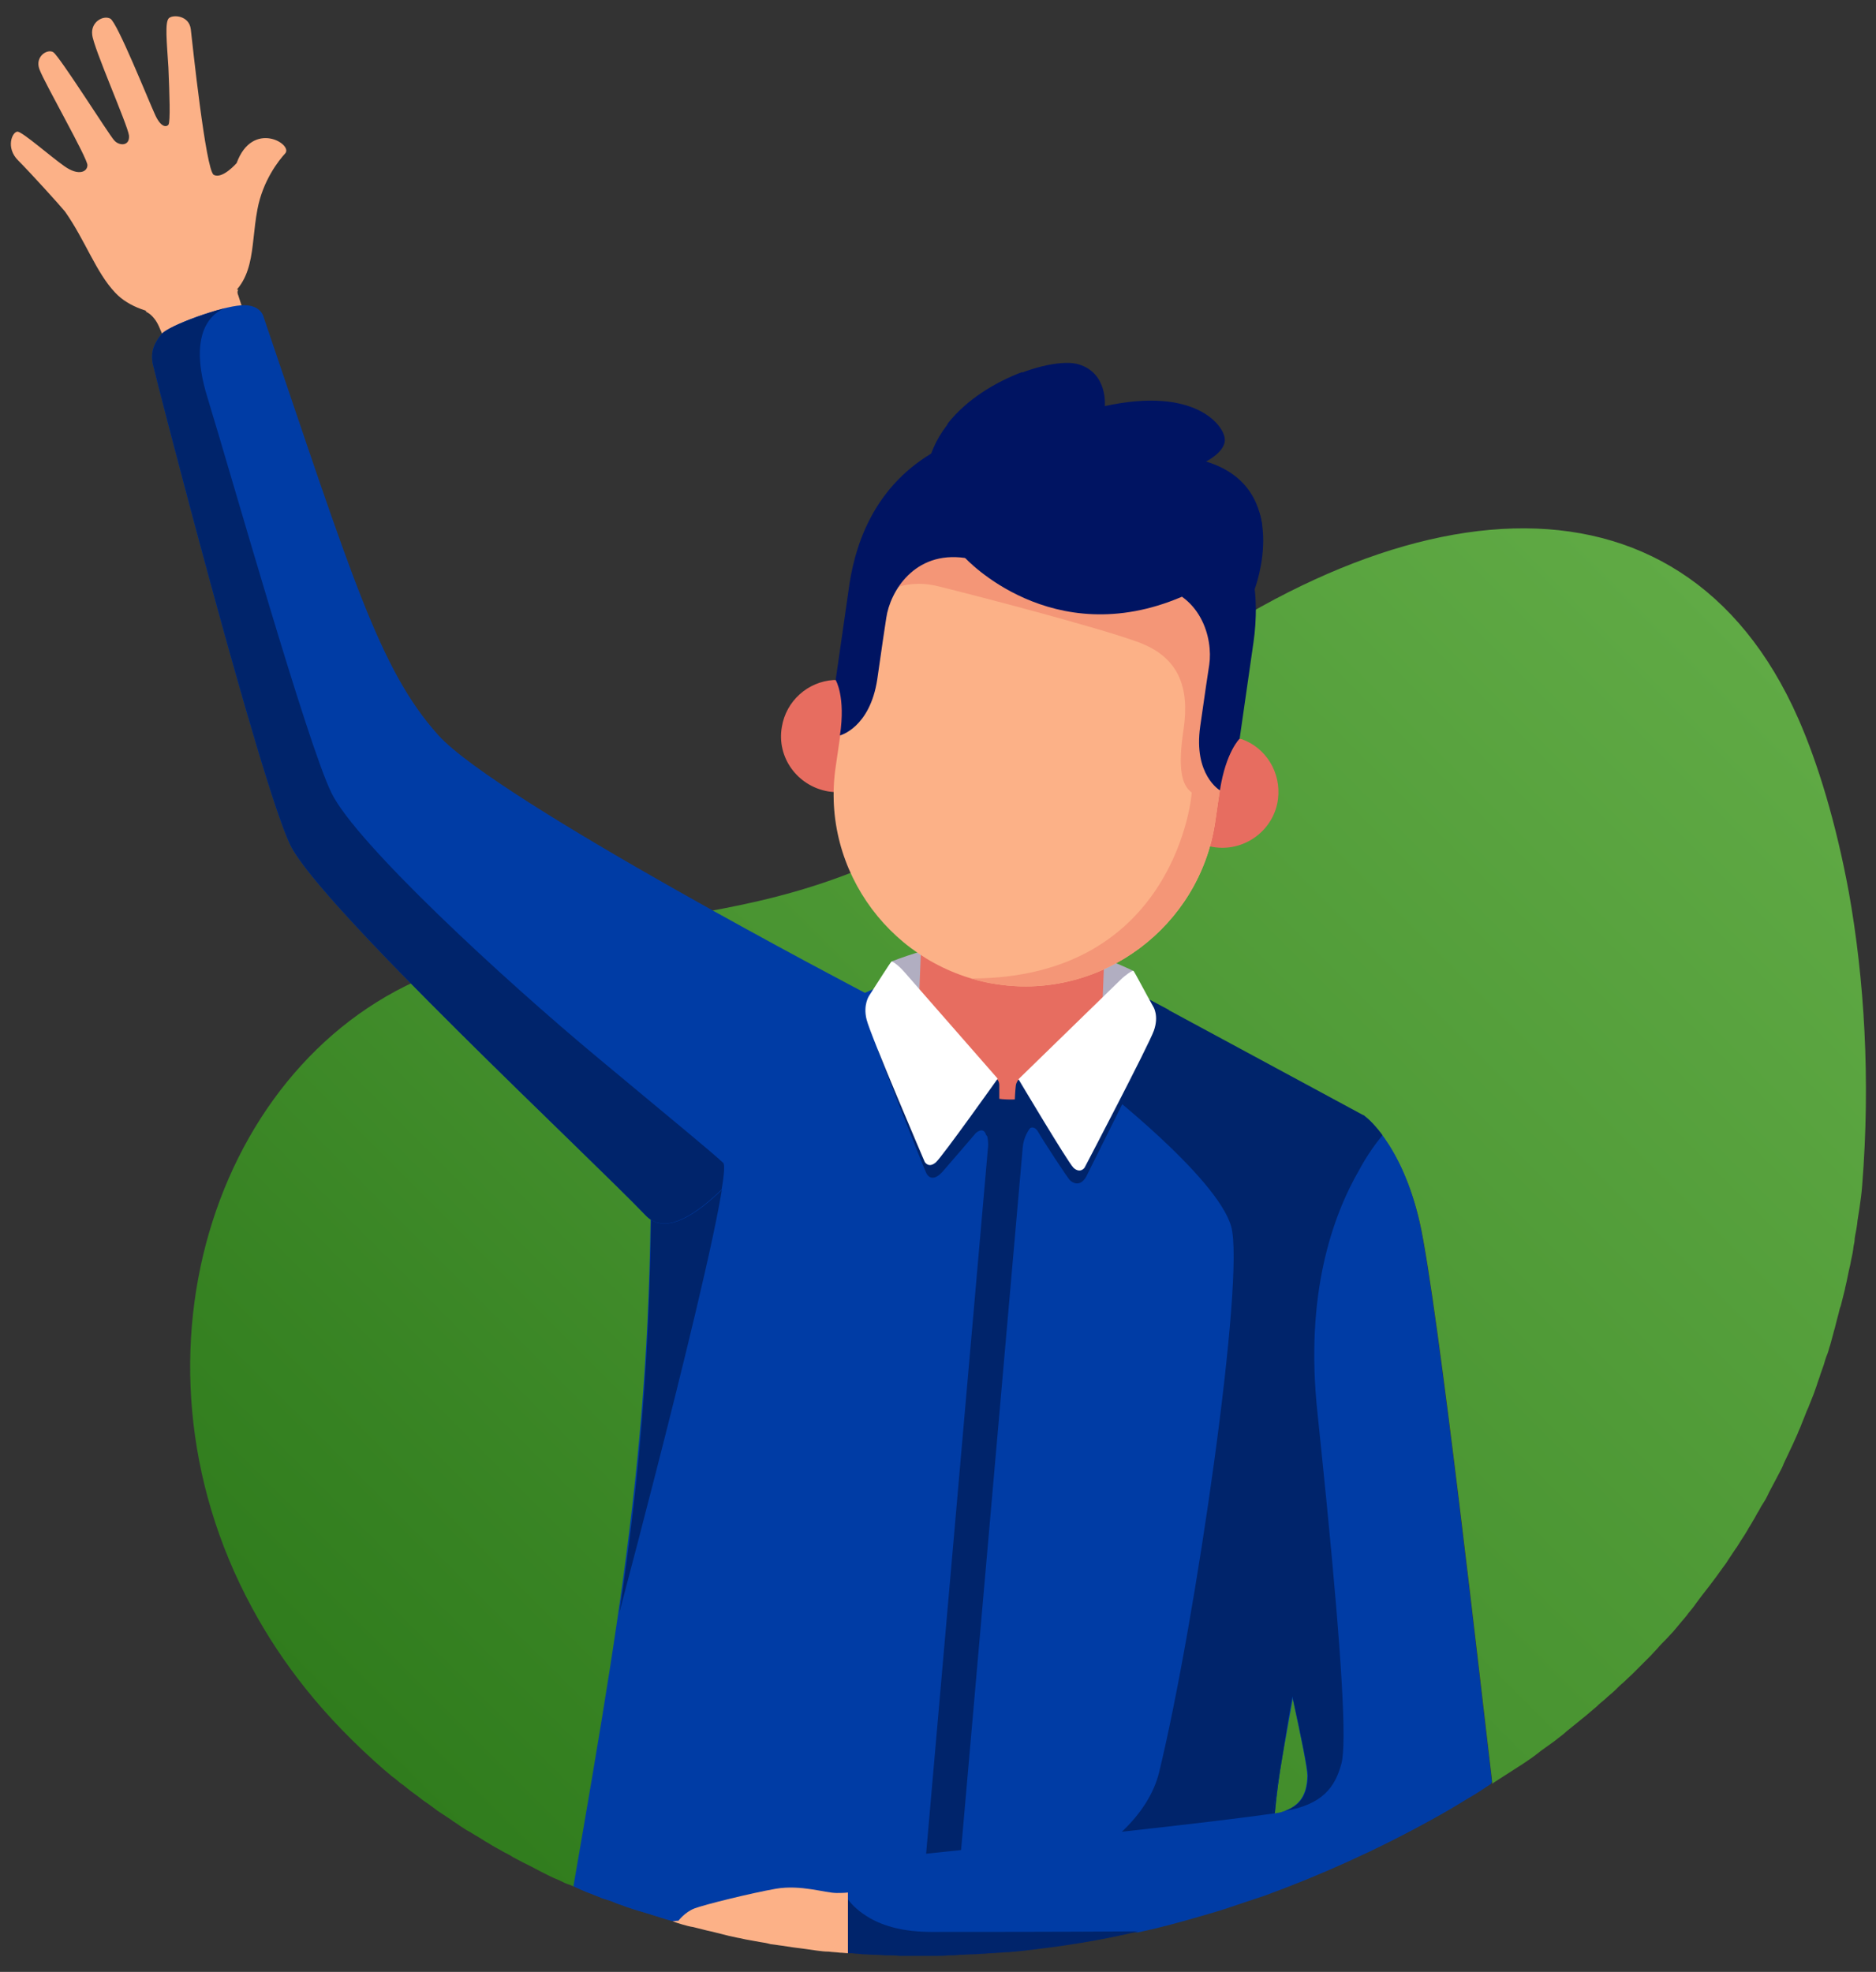 <?xml version="1.0" encoding="utf-8"?>
<!-- Generator: Adobe Illustrator 24.1.0, SVG Export Plug-In . SVG Version: 6.00 Build 0)  -->
<svg version="1.1" id="Layer_1" xmlns="http://www.w3.org/2000/svg" xmlns:xlink="http://www.w3.org/1999/xlink" x="0px" y="0px"
	 viewBox="0 0 352 370" style="enable-background:new 0 0 352 370;" xml:space="preserve">
<rect x="0" y="0" width="352" height="370" fill="#333333" stroke="none"/>
<style type="text/css">
	.st0{fill-rule:evenodd;clip-rule:evenodd;fill:#003CA5;}
	.st1{fill:url(#SVGID_1_);}
	.st2{fill:url(#SVGID_2_);}
	.st3{fill:#003CA5;}
	.st4{fill:#00246B;}
	.st5{fill:#FCB187;}
	.st6{fill-rule:evenodd;clip-rule:evenodd;fill:#00246B;}
	.st7{fill-rule:evenodd;clip-rule:evenodd;fill:#B1AEC1;}
	.st8{fill-rule:evenodd;clip-rule:evenodd;fill:#E76D60;}
	.st9{fill-rule:evenodd;clip-rule:evenodd;fill:#FFFFFF;}
	.st10{fill-rule:evenodd;clip-rule:evenodd;fill:#FCB187;}
	.st11{fill-rule:evenodd;clip-rule:evenodd;fill:#F49677;}
	.st12{fill-rule:evenodd;clip-rule:evenodd;fill:#001462;}
</style>
<path class="st0" d="M279.8,333.4c-1.6-13.2-10.1-89.2-13.5-104.2c-2.8-12.4-8-17.9-9.8-19.4c0,0,0,0,0,0c-0.1-0.1-0.2-0.2-0.3-0.3
	c0,0,0,0,0,0c-0.1-0.1-0.1-0.1-0.2-0.1c0,0,0,0,0,0c0,0-0.1,0-0.1,0l0,0v0h0c0,0,0,0,0,0c-0.9,0-0.9,0,0,0L214.6,187l0,0l-20.1,17.6
	l-3.3,0.3l0,0l-4-0.2l0,0l-3.1-0.6l-0.2,0l-0.1-0.1l-18.6-19L122,204c0,0.9,0,1.8,0,2.7c0,0,0,0,0,0c0.1,3.8,0.1,7.5,0.1,11.1
	c0,0.1,0,0.3,0,0.4c0,0.9,0,1.8,0,2.7c-0.1,48.1-5.2,79.1-14.6,133c0.4,0.2,0.7,0.3,1.1,0.5c0.6,0.3,1.3,0.5,1.9,0.8
	c0.6,0.2,1.2,0.5,1.8,0.7c0.6,0.3,1.3,0.5,2,0.7c0.6,0.2,1.2,0.5,1.8,0.7c0.7,0.2,1.3,0.5,2,0.7c0.6,0.2,1.2,0.4,1.9,0.6
	c0.7,0.2,1.3,0.4,2,0.6c0.6,0.2,1.3,0.4,1.9,0.6c0.6,0.2,1.3,0.4,2,0.6c0,0,0.1,0,0.1,0c0.6,0.2,1.3,0.4,1.9,0.6
	c0.7,0.2,1.4,0.4,2.1,0.5c0.7,0.2,1.3,0.3,2,0.5c0.7,0.2,1.4,0.3,2.1,0.5c0.7,0.2,1.3,0.3,2,0.5c0.7,0.2,1.4,0.3,2.2,0.5
	c0.7,0.1,1.3,0.3,2,0.4c0.7,0.1,1.5,0.3,2.2,0.4c0.7,0.1,1.3,0.2,2,0.4c0.7,0.1,1.5,0.2,2.2,0.3c0.7,0.1,1.4,0.2,2,0.3
	c0.7,0.1,1.5,0.2,2.3,0.3c0.7,0.1,1.4,0.2,2.1,0.3c0.8,0.1,1.5,0.2,2.3,0.2c0.7,0.1,1.4,0.1,2.1,0.2c0.5,0,1.1,0.1,1.6,0.1
	c0.2,0,0.4,0,0.6,0c0,0,0.1,0,0.1,0c0.7,0.1,1.4,0.1,2.1,0.2c0.8,0,1.6,0.1,2.4,0.1c0.7,0,1.4,0.1,2.1,0.1c0.8,0,1.6,0,2.4,0.1
	c0.7,0,1.4,0,2.1,0c0.8,0,1.6,0,2.5,0c0.7,0,1.4,0,2.1,0c0.8,0,1.7,0,2.5-0.1c0.7,0,1.4,0,2-0.1c0.9,0,1.8-0.1,2.6-0.1
	c0.7,0,1.3-0.1,2-0.1c0.9-0.1,1.9-0.1,2.8-0.2c0.6,0,1.2-0.1,1.9-0.1c1-0.1,2.1-0.2,3.1-0.3c0.5-0.1,1-0.1,1.6-0.2
	c1.6-0.2,3.1-0.4,4.7-0.6c4.9-0.7,9.9-1.6,14.9-2.8c3.8-0.8,7.5-1.8,11.3-2.9c2.1-0.6,4.2-1.2,6.2-1.9c1.8-0.6,3.6-1.2,5.4-1.8
	c0.3-0.1,0.6-0.2,0.9-0.3c10.4-3.8,20.9-8.5,31.4-14.3c2.2-1.2,4.4-2.5,6.5-3.8c1.6-0.9,3.1-1.9,4.6-2.9
	C279.9,334.1,279.8,333.8,279.8,333.4z M242.5,318.3c-0.1,0.3-0.1,0.7-0.2,1C242.4,319,242.4,318.6,242.5,318.3
	C242.5,318.3,242.5,318.3,242.5,318.3z"/>
<linearGradient id="SVGID_1_" gradientUnits="userSpaceOnUse" x1="155.524" y1="415.924" x2="390.463" y2="180.985">
	<stop  offset="5.403000e-04" style="stop-color:#307C1D"/>
	<stop  offset="0.472" style="stop-color:#499431"/>
	<stop  offset="1" style="stop-color:#60AA45"/>
</linearGradient>
<path class="st1" d="M239.2,340.3c0.5-0.1,0.9-0.1,1.1-0.2c3.4-0.9,5-2.8,5.1-6.9c0-1.3-1.1-7-2.8-14.7c-0.6,3.5-1.3,7.2-2,11.2
	C240,333.3,239.5,336.9,239.2,340.3z"/>
<linearGradient id="SVGID_2_" gradientUnits="userSpaceOnUse" x1="88.876" y1="349.276" x2="323.815" y2="114.338">
	<stop  offset="5.403000e-04" style="stop-color:#307C1D"/>
	<stop  offset="0.472" style="stop-color:#499431"/>
	<stop  offset="1" style="stop-color:#60AA45"/>
</linearGradient>
<path class="st2" d="M346.9,167.4c-2.4-13-5.8-24.2-9.5-32.6c-22.1-50.1-76.8-44.9-131-0.1c-54.2,44.8-76,31.2-122.6,47.1
	c-42.5,14.5-62.5,72-36.5,119.9c2.8,5.2,6.1,10.2,10,15.1c4.3,5.4,9.3,10.5,14.8,15.3c0.4,0.3,0.8,0.7,1.2,1c0,0,0.1,0.1,0.1,0.1
	c0.3,0.2,0.5,0.4,0.8,0.6c0.5,0.4,0.9,0.8,1.4,1.1c0.5,0.4,1,0.8,1.5,1.2c0.5,0.4,1,0.7,1.5,1.1c0.5,0.4,1,0.8,1.5,1.1
	c0.5,0.4,1,0.7,1.5,1.1c0.5,0.4,1,0.7,1.6,1.1c0.5,0.3,1,0.7,1.5,1c0.5,0.4,1.1,0.7,1.6,1.1c0.5,0.3,1,0.7,1.6,1
	c0.6,0.3,1.1,0.7,1.7,1c0.5,0.3,1.1,0.7,1.6,1c0.6,0.3,1.1,0.7,1.7,1c0.5,0.3,1.1,0.6,1.6,0.9c0.6,0.3,1.2,0.6,1.8,1
	c0.6,0.3,1.1,0.6,1.7,0.9c0.6,0.3,1.2,0.6,1.8,0.9c0.6,0.3,1.1,0.6,1.7,0.9c0.6,0.3,1.2,0.6,1.8,0.9c0.6,0.3,1.2,0.5,1.8,0.8
	c0.6,0.3,1.2,0.6,1.9,0.8c0.2,0.1,0.5,0.2,0.7,0.3c10.5-60,15.6-91.6,14.4-149.9l43-18.9l18.7,19.1l3.3,0.6l2,0.1l2,0.1l3.3-0.3
	l20.2-17.6l41.4,22.3c0,0,7,5,10.4,19.9c3.4,15,11.9,91,13.5,104.2c0,0.4,0.1,0.7,0.1,1.1c0,0,0.1,0,0.1-0.1
	c1.4-0.9,2.8-1.8,4.2-2.7c0.5-0.3,0.9-0.6,1.4-0.9c0.9-0.6,1.8-1.2,2.7-1.9c0.5-0.4,1-0.8,1.6-1.2c0.8-0.6,1.6-1.1,2.3-1.7
	c0.5-0.4,1.1-0.8,1.6-1.3c0.7-0.6,1.4-1.1,2.1-1.7c0.5-0.4,1.1-0.9,1.6-1.3c0.7-0.6,1.3-1.1,2-1.7c0.5-0.5,1-0.9,1.6-1.4
	c0.6-0.6,1.3-1.1,1.9-1.7c0.5-0.5,1-1,1.5-1.4c0.6-0.6,1.2-1.1,1.8-1.7c0.5-0.5,1-1,1.5-1.5c0.6-0.6,1.1-1.1,1.7-1.7
	c0.5-0.5,0.9-1,1.4-1.5c0.5-0.6,1.1-1.2,1.6-1.7c0.5-0.5,0.9-1,1.4-1.5c0.5-0.6,1-1.2,1.5-1.8c0.4-0.5,0.9-1,1.3-1.6
	c0.5-0.6,1-1.2,1.4-1.8c0.4-0.5,0.8-1.1,1.2-1.6c0.5-0.6,0.9-1.2,1.4-1.8c0.4-0.5,0.8-1.1,1.2-1.6c0.4-0.6,0.9-1.2,1.3-1.8
	c0.4-0.5,0.8-1.1,1.1-1.6c0.4-0.6,0.8-1.2,1.2-1.8c0.4-0.5,0.7-1.1,1.1-1.7c0.4-0.6,0.8-1.2,1.2-1.9c0.3-0.6,0.7-1.1,1-1.7
	c0.4-0.6,0.7-1.3,1.1-1.9c0.3-0.6,0.6-1.1,1-1.7c0.4-0.6,0.7-1.3,1-1.9c0.3-0.6,0.6-1.1,0.9-1.7c0.3-0.6,0.7-1.3,1-1.9
	c0.3-0.6,0.6-1.1,0.8-1.7c0.3-0.6,0.6-1.3,0.9-1.9c0.3-0.6,0.5-1.1,0.8-1.7c0.3-0.7,0.6-1.3,0.9-2c0.2-0.6,0.5-1.1,0.7-1.7
	c0.3-0.7,0.5-1.3,0.8-2c0.2-0.6,0.5-1.1,0.7-1.7c0.3-0.7,0.5-1.3,0.8-2c0.2-0.6,0.4-1.1,0.6-1.7c0.2-0.7,0.5-1.4,0.7-2.1
	c0.2-0.6,0.4-1.1,0.6-1.7c0.2-0.7,0.4-1.4,0.7-2.1c0.2-0.5,0.3-1.1,0.5-1.6c0.2-0.7,0.4-1.5,0.6-2.2c0.1-0.5,0.3-1,0.4-1.5
	c0.2-0.8,0.4-1.6,0.6-2.3c0.1-0.5,0.2-0.9,0.4-1.4c0.2-0.9,0.5-1.9,0.7-2.8c0.1-0.3,0.1-0.6,0.2-0.9c0.3-1.2,0.5-2.5,0.8-3.7
	c0.1-0.3,0.1-0.6,0.2-1c0.2-0.9,0.4-1.8,0.5-2.8c0.1-0.5,0.2-0.9,0.2-1.4c0.1-0.8,0.3-1.5,0.4-2.3c0.1-0.5,0.1-1,0.2-1.5
	c0.1-0.6,0.2-1.3,0.3-1.9c0,0,0,0,0,0c0.2-1.4,0.4-2.8,0.5-4.2C351,202.6,349.8,183.6,346.9,167.4z"/>
<path class="st3" d="M240.5,329.7c0.7-4,1.4-7.7,2-11.2c0-0.1,0-0.1,0-0.2C241.8,322.1,241.1,325.9,240.5,329.7z"/>
<path class="st3" d="M110.6,355.2c0.6,0.2,1.2,0.5,1.8,0.7c0.6,0.3,1.3,0.5,2,0.7c0.6,0.2,1.2,0.5,1.8,0.7c0.7,0.2,1.3,0.5,2,0.7
	c0.6,0.2,1.2,0.4,1.9,0.6c0.7,0.2,1.3,0.4,2,0.6c0.6,0.2,1.3,0.4,1.9,0.6c0.6,0.2,1.3,0.4,2,0.6c0.3-0.1,0.7-0.1,1.2-0.1
	c0,0,1.2-1.6,3-2.3c1.8-0.7,10.7-2.9,15.3-3.7c4.7-0.8,9.2,0.8,11.4,0.8c0.7,0,1.5,0,2.2-0.1c0-0.6,0-1.2,0-1.6
	c0-3.6,2.3-4.8,4.6-4.8c1.4,0,25.8-2.6,46.8-5c3.5-3.3,6-7.1,7-11.2c6.7-28,16.2-93,13.5-102.4c-2.7-9.4-25.1-26.7-25.1-26.7
	l2.2-10.7l6.5-5.7l-20.2,17.6l-3.3,0.3l-2-0.1l-2-0.1l-3.3-0.6L165,185.1L122,204c1.1,58.3-4,89.9-14.4,149.9
	c0.4,0.2,0.7,0.3,1.1,0.5C109.3,354.7,109.9,355,110.6,355.2z"/>
<path class="st4" d="M238.8,340.3c0.1,0,0.3,0,0.4-0.1c0.3-3.4,0.8-7,1.4-10.6C240,333.1,239.4,336.6,238.8,340.3z"/>
<path class="st5" d="M128,361.1c0.7,0.2,1.4,0.4,2.1,0.5c0.7,0.2,1.3,0.3,2,0.5c0.7,0.2,1.4,0.3,2.1,0.5c0.7,0.2,1.3,0.3,2,0.5
	c0.7,0.2,1.4,0.3,2.2,0.5c0.7,0.1,1.3,0.3,2,0.4c0.7,0.1,1.5,0.3,2.2,0.4c0.7,0.1,1.3,0.2,2,0.4c0.7,0.1,1.5,0.2,2.2,0.3
	c0.7,0.1,1.4,0.2,2,0.3c0.7,0.1,1.5,0.2,2.3,0.3c0.7,0.1,1.4,0.2,2.1,0.3c0.8,0.1,1.5,0.2,2.3,0.2c0.7,0.1,1.4,0.1,2.1,0.2
	c0.5,0,1.1,0.1,1.6,0.1c0-1.6,0-6.5,0-10.1c0-0.5,0-0.9,0-1.3c-0.8,0.1-1.6,0.1-2.2,0.1c-2.2,0-6.7-1.6-11.4-0.8
	c-4.6,0.8-13.5,3-15.3,3.7c-1.8,0.7-3,2.3-3,2.3c-0.4,0-0.8,0.1-1.2,0.1c0,0,0.1,0,0.1,0C126.7,360.7,127.3,360.9,128,361.1z"/>
<path class="st3" d="M242.5,318.5c2.2-12,4.1-21.4,5.2-28.6c-1.3,8.1-3.4,18.1-5.3,28.4C242.5,318.3,242.5,318.4,242.5,318.5z"/>
<path class="st3" d="M248,288.4c0,0.3-0.1,0.7-0.1,1C247.9,289.1,248,288.7,248,288.4z"/>
<path class="st3" d="M248.2,286.9c0,0.3-0.1,0.6-0.1,0.9C248.1,287.5,248.2,287.2,248.2,286.9z"/>
<path class="st3" d="M248.4,285.4c0,0.2-0.1,0.5-0.1,0.7C248.4,285.9,248.4,285.6,248.4,285.4z"/>
<path class="st3" d="M238.7,340.7c0.1-0.1,0.3-0.2,0.4-0.2c0-0.1,0-0.1,0-0.2c-0.1,0-0.3,0-0.4,0.1
	C238.8,340.5,238.7,340.6,238.7,340.7z"/>
<path class="st3" d="M248.3,286.1c0,0.3-0.1,0.5-0.1,0.8C248.3,286.6,248.3,286.4,248.3,286.1z"/>
<path class="st3" d="M248.6,284c0,0.5-0.1,0.9-0.2,1.4C248.5,284.9,248.5,284.5,248.6,284z"/>
<path class="st3" d="M248.1,287.7c0,0.2-0.1,0.4-0.1,0.7C248,288.2,248.1,288,248.1,287.7z"/>
<path class="st3" d="M247.9,289.4c0,0.2-0.1,0.3-0.1,0.5C247.8,289.7,247.8,289.6,247.9,289.4z"/>
<path class="st6" d="M194.4,204.7l-3.3,0.3l-4.1-0.2l-3.3-0.6l-1.2-1.3l-2.9,4.6c0,0,6.1,2.2,5.8,7.6l-11.8,134.7h6.5l11.8-134.5
	c0.5-5.4,6.4-7.1,6.4-7.1l-2.6-4.9L194.4,204.7z"/>
<path class="st3" d="M231.5,264.9c1.6,11.8,7.5,37.1,11,53.4c1.9-10.2,4-20.3,5.3-28.4c0-0.2,0.1-0.3,0.1-0.5c0.1-0.3,0.1-0.7,0.1-1
	c0-0.2,0.1-0.4,0.1-0.7c0-0.3,0.1-0.6,0.1-0.9c0-0.3,0.1-0.5,0.1-0.8c0-0.2,0.1-0.5,0.1-0.7c0.1-0.5,0.1-1,0.2-1.4l0.2-2.1
	c-0.5-5.2-1.1-10.7-1.7-16.7c-2.4-22.2,2.8-36.9,7.9-45.7l1-10.1C239.3,208.8,229,247.3,231.5,264.9z"/>
<path class="st3" d="M279.8,333.4c-1.6-13.2-10.1-89.2-13.5-104.2c-3.4-15-10.4-19.9-10.4-19.9l-1,10.1c-5.1,8.8-10.3,23.6-7.9,45.7
	c0.6,6,1.2,11.6,1.7,16.7l-0.2,2.1c0,0.5-0.1,0.9-0.2,1.4c0,0.2-0.1,0.5-0.1,0.7c0,0.3-0.1,0.5-0.1,0.8c0,0.3-0.1,0.6-0.1,0.9
	c0,0.2-0.1,0.4-0.1,0.7c0,0.3-0.1,0.7-0.1,1c0,0.2-0.1,0.3-0.1,0.5c-1.1,7.2-3,16.5-5.2,28.6c1.7,7.7,2.8,13.4,2.8,14.7
	c-0.1,4.1-1.8,5.9-5.1,6.9c-0.2,0-0.5,0.1-1.1,0.2c0,0.1,0,0.1,0,0.2c-0.1,0.1-0.3,0.1-0.4,0.2c0-0.1,0-0.2,0.1-0.3
	c-4.1,0.6-15.6,2-28.3,3.4c-20.9,2.4-45.4,5-46.8,5c-2.4,0-4.6,1.2-4.6,4.8c0,0.4,0,1,0,1.6c0,0.4,0,0.8,0,1.3
	c0.9,1.2,2.3,2.4,4.1,3.5c2.7,1.5,6.4,2.6,11.6,2.6c8.1,0,23.7,0,38.7,0c3.8-0.8,7.5-1.8,11.3-2.9c2.1-0.6,4.2-1.2,6.2-1.9
	c1.8-0.6,3.6-1.2,5.4-1.8c0.3-0.1,0.6-0.2,0.9-0.3c10.4-3.8,20.9-8.5,31.4-14.3c2.2-1.2,4.4-2.5,6.5-3.8c1.6-0.9,3.1-1.9,4.6-2.9
	C279.9,334.1,279.8,333.8,279.8,333.4z"/>
<path class="st4" d="M174.8,362.5c-5.3,0-9-1.1-11.6-2.6c-1.9-1.1-3.2-2.3-4.1-3.5c0,3.6,0,8.5,0,10.1c0.2,0,0.4,0,0.6,0
	c0,0,0.1,0,0.1,0c0.7,0.1,1.4,0.1,2.1,0.2c0.8,0,1.6,0.1,2.4,0.1c0.7,0,1.4,0.1,2.1,0.1c0.8,0,1.6,0,2.4,0.1c0.7,0,1.4,0,2.1,0
	c0.8,0,1.6,0,2.5,0c0.7,0,1.4,0,2.1,0c0.8,0,1.7,0,2.5-0.1c0.7,0,1.4,0,2-0.1c0.9,0,1.8-0.1,2.6-0.1c0.7,0,1.3-0.1,2-0.1
	c0.9-0.1,1.9-0.1,2.8-0.2c0.6,0,1.2-0.1,1.9-0.1c1-0.1,2.1-0.2,3.1-0.3c0.5-0.1,1-0.1,1.6-0.2c1.6-0.2,3.1-0.4,4.7-0.6
	c4.9-0.7,9.9-1.6,14.9-2.8C198.5,362.5,182.8,362.5,174.8,362.5z"/>
<path class="st6" d="M122.1,206.8c0.7,41.5-1.9,69.4-5.9,95.8l0,0c0,0,21.9-82.1,19.5-84.3C133.8,216.5,131.4,214.5,122.1,206.8
	L122.1,206.8z"/>
<path class="st7" d="M212.7,182.2c-15-7.2-29.9-7.8-45.4-1.8l2.4,7.2l40.1,1.6L212.7,182.2z"/>
<path class="st6" d="M194.4,204.7l-3.3,0.3l-4.1-0.2l-3.3-0.6l-12.6-12.9l-2,0.5l-4.4,5.3c0,0,8.7,22.4,9.2,23.2
	c0.5,0.8,1.5,1.2,3-0.5c1.5-1.7,6.2-7.2,6.2-7.2s1.4-1.3,1.9,0.3c0.6,1.6,7.4-2.4,7.4-2.4l0.4,1.5c0,0,1.1-1.2,2,0.4
	c0.9,1.6,5.6,8.8,6,9.1c0.3,0.3,1.8,1.4,3-0.7c1-2,13.4-26.9,15.5-31.3l-4.9-2.6L194.4,204.7z"/>
<path class="st8" d="M191.2,149.1L191.2,149.1c9.5,0.4,16.9,8.4,16.5,17.9l-0.9,22.8c-0.4,9.5-8.4,16.9-17.9,16.5l0,0
	c-9.5-0.4-16.9-8.4-16.5-17.9l0.9-22.8C173.7,156.2,181.8,148.8,191.2,149.1L191.2,149.1z"/>
<path class="st6" d="M185.1,202.7l2-0.2c0,0,0.4,0.4,0.4,1.1c0,0.7,0,2.8,0,2.8c-0.7,0.2-4.6,0.9-4.5,0.3
	C183,206.6,185.1,202.7,185.1,202.7L185.1,202.7z"/>
<path class="st6" d="M193.1,203l-2-0.4c0,0-0.4,0.4-0.5,1.1c-0.1,0.7-0.2,2.8-0.2,2.8c0.7,0.6,4.6,1.2,4.5,0.7
	C194.9,207.1,193.1,203,193.1,203L193.1,203z"/>
<path class="st9" d="M167.3,180.4c-0.2,0.1-2.9,4.4-4.2,6.4c0,0-1.2,1.7-0.5,4.5c0.7,2.9,10.9,26.7,10.9,26.7s0.7,1.3,2.1,0.1
	c1.3-1.2,11.6-15.7,11.6-15.7l-17.5-20C168.4,180.9,167.4,180.4,167.3,180.4L167.3,180.4z"/>
<path class="st8" d="M157.2,127.6c-0.3,0-0.5,0-0.8,0h0l0,0c-4.8,0.3-8.9,3.9-9.7,8.8c-1,5.7,2.9,11.1,8.7,12.1
	c5.7,0.9,11.1-2.9,12.1-8.7c0.5-3.3-0.5-6.5-2.7-8.8c-0.2,3.1-1.2,6.8-5.2,6.6l1-6C161,129.3,158.8,127.8,157.2,127.6L157.2,127.6z"
	/>
<path class="st8" d="M232.3,138.5c0.2,0.1,0.5,0.2,0.7,0.2h0l0,0c4.5,1.6,7.4,6.2,6.8,11.2c-0.7,5.7-6,9.8-11.7,9.1
	c-5.8-0.7-9.8-6-9.1-11.7c0.4-3.3,2.4-6.1,5.1-7.7c-0.7,3-0.8,6.9,3.1,7.9l0.8-6C228.2,139,230.6,138.2,232.3,138.5L232.3,138.5z"/>
<path class="st10" d="M202.3,81.1L202.3,81.1c-19.6-2.8-37.9,10.9-40.8,30.4l-4.7,32.4c-2.9,19.6,10.9,37.9,30.4,40.8l0,0
	c19.6,2.9,37.9-10.9,40.8-30.4l4.7-32.4C235.5,102.3,221.8,84,202.3,81.1L202.3,81.1z"/>
<path class="st11" d="M182.2,183.6c1.6,0.5,3.3,0.9,5,1.1l0,0c19.6,2.9,37.9-10.9,40.8-30.4l4.7-32.4c0.9-5.9,0.2-11.6-1.6-16.9
	c-14.4-4.3-26.7-7.7-26.7-7.7s-45.4,0-40.5,12.5l1.3,2.1c0,0,3.9-3.6,10.8-1.9c6.9,1.7,30,7.7,37.6,10.5c7.6,2.8,9.6,8.5,8.5,16.2
	c-1.2,7.7-0.3,10.7,1.5,12C223.7,148.7,220.8,183.6,182.2,183.6L182.2,183.6z"/>
<path class="st12" d="M157.6,138c0,0,5.6-1.4,7-10.5c1.3-9.1,1-6.9,1.7-11.6c0.7-4.8,5.2-12.6,14.8-11.2c9.6,1.4,17.4,2.5,17.4,2.5
	s7.7,1.1,17.4,2.5c9.6,1.4,11.7,10.2,11,15c-0.7,4.7-0.4,2.5-1.7,11.6c-1.3,9.1,3.7,12,3.7,12c1.1-7.2,3.7-9.7,3.7-9.7
	s1.4-9.7,2.6-18.1c1.2-8.4,0.5-20.1-9.5-29.5c-10-9.4-23.3-11.2-23.3-11.2s-13.2-2.1-25.5,4.1c-12.2,6.2-16.2,17.2-17.5,25.6
	c-1.2,8.4-2.6,18.1-2.6,18.1S158.7,130.7,157.6,138L157.6,138z"/>
<path class="st12" d="M181.1,104.7c0,0,16.2,17.7,40.6,7.3c0,0,10.4-6.2,13.7-1.4c0,0,7.3-19-9.1-24c0,0,3.8-1.9,3.5-4.3
	c-0.2-2.5-5.6-9.8-22.5-6.1c0,0,0.6-6.1-4.8-7.8c-5.4-1.8-23.5,4.4-27.8,16.8C174.8,85.1,171.3,94.2,181.1,104.7L181.1,104.7z"/>
<path class="st12" d="M236.8,98.5c-0.1-0.9-0.3-1.8-0.6-2.6c-4.7,2.5-14.8,5.9-30.6,1.8c-13.9-3.6-15-17.6-13.8-27.9
	c-5,1.9-10.4,5.1-14,9.7c0,5.1,2.6,12.4,14.1,20.1C208.2,110.5,228.7,102.6,236.8,98.5L236.8,98.5z"/>
<path class="st10" d="M27.3,55.7l0.1,2.8c0,0,1.4,0.5,2.4,2.7c1,2.2,1.5,3.9,1.5,3.9l14.4-5.2l0.1-1.1l-1.1-3.4c0,0-0.3-0.6,0-1
	L37.2,51L27.3,55.7z"/>
<path class="st0" d="M162.3,186.3c0,0-69.1-36.1-80.1-48.4c-11-12.3-16.1-29.4-32.8-78.6c0,0-0.6-2.3-4.2-2
	c-3.6,0.2-13.5,3.7-14.9,5.4c-1.4,1.7-2.1,3.4-1.6,5.7c0.5,2.3,20.2,78.8,25.8,90.2c5.6,11.4,56.2,58.5,66.7,69.5
	C131.8,239.1,162.3,186.3,162.3,186.3L162.3,186.3z"/>
<path class="st6" d="M42.3,57.8c-4.4,1.1-10.9,3.6-12,4.9c-1.4,1.7-2.1,3.4-1.6,5.7c0.5,2.3,20.2,78.8,25.8,90.2
	c5.6,11.4,56.2,58.5,66.7,69.5c3.3,3.4,8.5,0.6,14.2-4.9c0.5-2.9,0.6-4.7,0.3-5c-2.4-2.2-5.7-4.9-23.5-19.7
	c-17.8-14.8-45.4-40.3-50-49.7c-4.6-9.4-18.7-59.3-23.3-74.3C34.5,60.2,41.8,58,42.3,57.8L42.3,57.8z"/>
<path class="st10" d="M48.3,39.3c1-5.4,4-9.2,5.2-10.5c1.6-1.7-6.1-6.4-9.1,1.8c0,0-2.7,3.1-4.3,2.2c-1.5-0.9-4-24.7-4.3-27.3
	c-0.3-2.6-3.3-2.8-4.1-2.1c-0.8,0.7-0.4,4.5-0.1,9.3c0.2,4.8,0.4,10.2,0,10.7c-0.4,0.5-1.5,0.5-2.6-2.1c-1.2-2.6-7-17.1-8.3-17.8
	c-1.3-0.7-3.7,0.6-3.4,3c0.2,2.4,6.6,16.8,6.9,18.9c0.2,2.1-1.9,2-2.8,0.9C20.4,25.2,11.2,10.6,10,9.8C8.9,9.1,6.5,10.6,7.4,13
	c0.9,2.5,9.1,16.8,9,18c0,1.2-1.6,2.1-4.3,0.2c-2.7-1.9-7.8-6.4-8.8-6.5c-1,0-2.3,3,0.1,5.4c2.4,2.4,8,8.6,8.8,9.6
	c3.8,5.4,5.8,11.4,9.4,15.2c1.3,1.4,3,2.4,4.9,3.1c4.5,1.7,10.1,1.4,14.4-0.9C48.2,53.2,46.9,46.7,48.3,39.3L48.3,39.3z"/>
<path class="st6" d="M259.4,213c-1.9-2.6-3.5-3.7-3.5-3.7c-0.9,0-0.9,0,0,0L214.6,187l-6.5,5.7l-2.2,10.7c0,0,22.4,17.3,25.1,26.7
	c2.7,9.4-6.7,74.4-13.5,102.4c-1,4.1-3.5,7.9-7,11.2c12.8-1.4,24.3-2.8,28.3-3.4c0.6-3.7,1.2-7.3,1.8-10.6c0.6-3.8,1.2-7.6,1.9-11.4
	c1.7,7.8,2.9,13.6,2.9,14.9c-0.1,3.7-1.5,5.6-4.3,6.6c7-1.2,9.4-4.4,10.6-8.9c1-3.8,0.1-19.7-2.8-49.1c-0.5-5.2-1.1-10.7-1.7-16.7
	c-2.4-22.2,2.8-36.9,7.9-45.7C256.5,216.8,258.1,214.6,259.4,213z"/>
<path class="st9" d="M212.7,182.2c0.2,0.2,2.5,4.6,3.7,6.7c0,0,1.1,1.7,0.1,4.5c-1,2.8-13,25.7-13,25.7s-0.8,1.2-2.1,0
	c-1.2-1.3-10.3-16.6-10.3-16.6l19.1-18.6C211.1,183,212.5,182,212.7,182.2L212.7,182.2z"/>
</svg>
